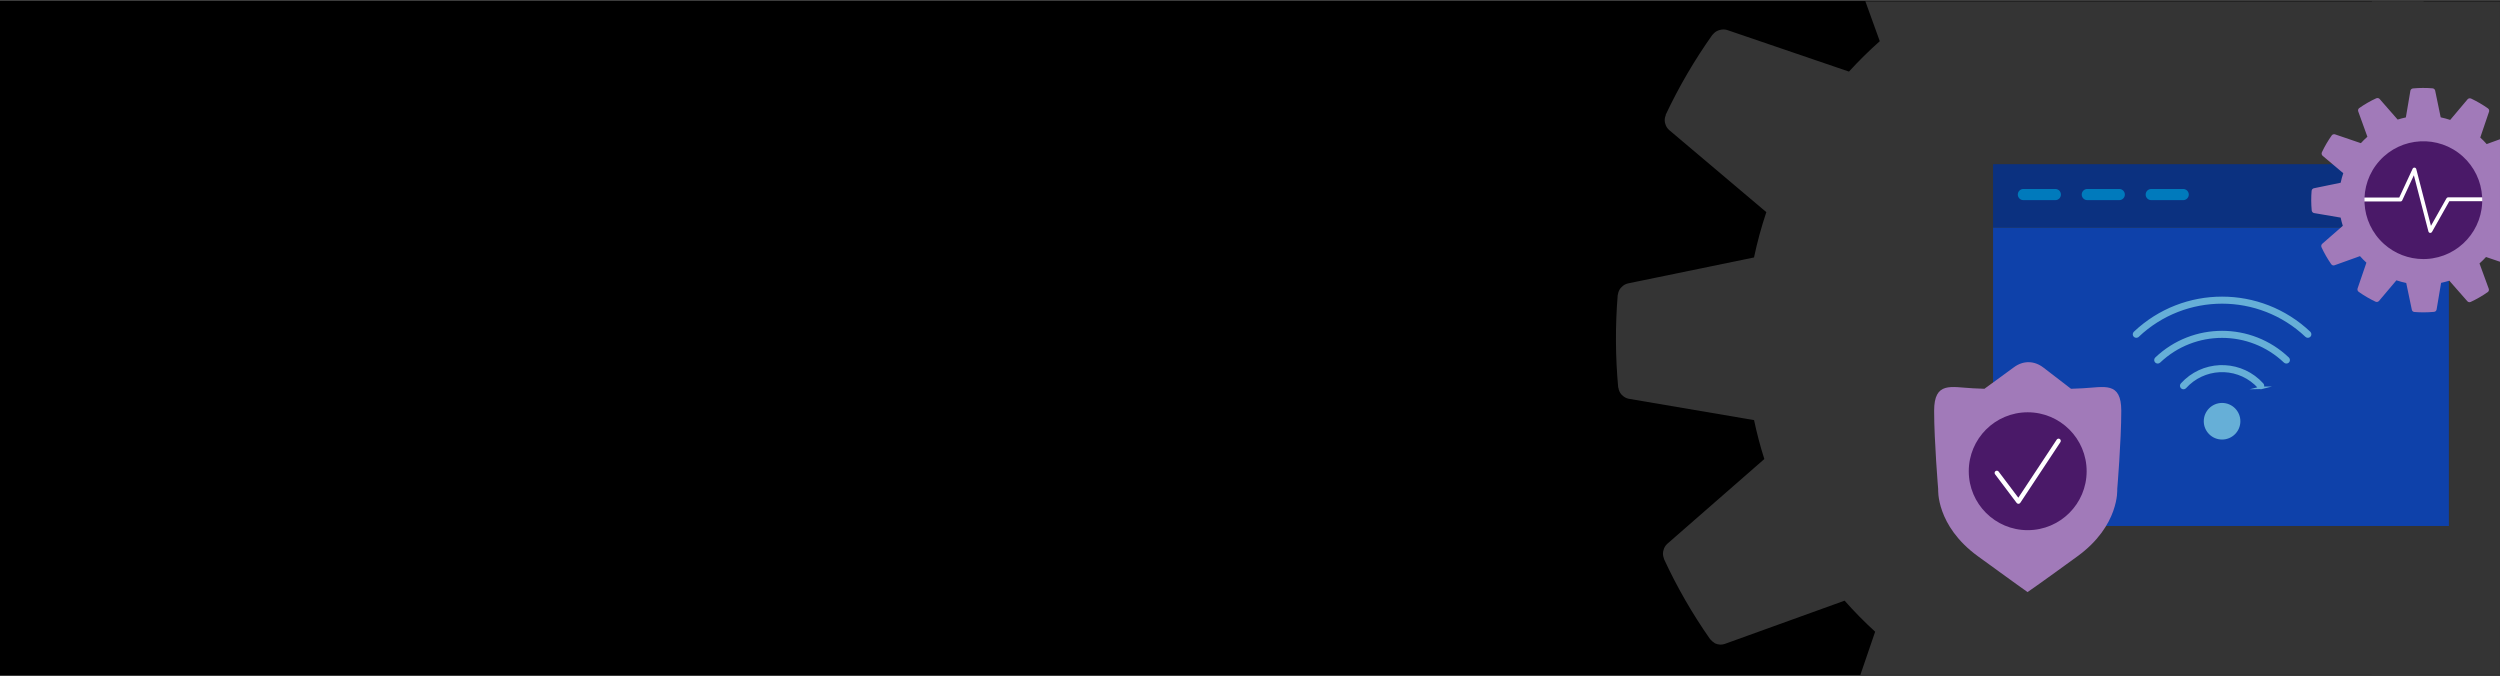 <svg viewBox="0 0 2220 600" xmlns:xlink="http://www.w3.org/1999/xlink" xmlns="http://www.w3.org/2000/svg"><rect x="0" y="0" width="2220" height="600" fill="#808080" stroke="none"/><defs><style>.cls-1{fill:#343434;}.cls-1,.cls-2,.cls-3,.cls-4,.cls-5,.cls-6,.cls-7,.cls-8,.cls-9,.cls-10,.cls-11{stroke-width:0px;}.cls-2{fill:none;}.cls-3,.cls-12{fill:#66afd7;}.cls-4{fill:#4a1968;}.cls-5{fill:#007abc;}.cls-6{fill:#a17ab9;}.cls-13{clip-path:url(#clippath-1);}.cls-14{clip-path:url(#clippath-2);}.cls-7{fill:#000;}.cls-8{fill:#0e41aa;}.cls-12{stroke:#66afd7;stroke-miterlimit:10;stroke-width:2.45px;}.cls-9{fill:#4a1968;}.cls-10{fill:#fff;}.cls-11{fill:#0b3180;}</style><clipPath id="clippath-1"><rect height="598.15" width="2215.92" y="1.2" x="4.07" class="cls-2"></rect></clipPath><clipPath id="clippath-2"><circle r="69.46" cy="177.73" cx="2151.94" class="cls-2"></circle></clipPath></defs><g id="bg"><rect height="600" width="2220" y=".42" x="0" class="cls-7"></rect></g><g id="BIG-IP_Next_Gear"><g class="cls-13"><path d="M2367.58,256.42c0-.21-.18-.32-.23-.5-.28-2.13-1.17-4.12-2.58-5.75-.25-.29-.53-.56-.82-.8-1.58-1.62-3.62-2.71-5.84-3.15l-111.35-18.74c-2.48-11.72-5.56-23.28-9.12-34.58l86.04-75.46c3.52-3.29,4.67-8.4,2.89-12.88v-.48c-11.56-24.9-25.29-48.74-41.04-71.22-.18-.25-.43-.39-.62-.62-.34-.42-.72-.8-1.12-1.16-.64-.57-1.35-1.08-2.1-1.5-.41-.24-.84-.45-1.28-.64-.9-.37-1.86-.61-2.83-.71-.36-.07-.73-.13-1.09-.16-1.42-.07-2.85.14-4.19.62l-106.19,38.57c-8.5-9.6-17.52-18.73-27.02-27.36l36.8-108.2c.65-2.11.65-4.37,0-6.47-.08-.39-.19-.77-.32-1.14-.73-1.99-2.02-3.74-3.72-5.02-.11,0-.11-.25-.23-.34-22.43-15.85-46.2-29.7-71.06-41.38h-.5c-1.98-.87-4.16-1.14-6.29-.78-.34.07-.68.17-1,.3-2.22.53-4.23,1.73-5.75,3.44l-72.75,86.43c-13.09-4.39-26.43-8.01-39.94-10.83l-23.21-112.01c-.51-2.13-1.65-4.06-3.26-5.54-.31-.34-.65-.66-1-.96-1.64-1.34-3.62-2.19-5.72-2.44,0,0-.18,0-.32-.14-27.36-2.23-54.87-2.08-82.21.46-.23,0-.36.23-.57.25-2.55.31-4.88,1.57-6.54,3.53-1.52,1.53-2.56,3.47-2.99,5.59l-18.92,111.32c-11.63,2.44-23.19,5.49-34.56,9.12l-75.37-86.06c-1.49-1.63-3.44-2.77-5.59-3.28-.39-.13-.78-.24-1.19-.32-2.05-.33-4.16-.1-6.09.68h-.48c-24.93,11.54-48.78,25.27-71.27,41.04-.14,0-.16.3-.3.41-1.71,1.3-3.01,3.06-3.74,5.08-.14.39-.18.71-.3,1.09-.64,2.17-.59,4.49.14,6.63l38.39,106.22c-9.59,8.51-18.72,17.52-27.36,26.99l-108.27-36.96c-2.08-.62-4.3-.62-6.38,0-.46.1-.91.24-1.35.41-1.94.72-3.63,1.97-4.9,3.6,0,.14-.27.14-.36.27-15.89,22.4-29.77,46.15-41.47,70.99v.52c-.85,1.98-1.1,4.17-.71,6.29,0,.39.21.71.3,1.09.55,2.18,1.74,4.15,3.42,5.65l86.34,72.95c-4.43,13.19-8.08,26.62-10.94,40.24l-111.94,23.05c-2.14.48-4.09,1.6-5.59,3.21-.32.27-.62.57-.89.89-1.31,1.63-2.15,3.6-2.42,5.68,0,.16-.16.27-.18.43-2.23,27.32-2.09,54.78.41,82.07,0,.21.18.32.23.5.27,2.12,1.16,4.12,2.55,5.75.26.28.55.55.84.8,1.56,1.58,3.55,2.66,5.72,3.1l111.32,18.94c2.46,11.67,5.5,23.22,9.12,34.58l-86.25,75.33c-1.63,1.5-2.78,3.45-3.28,5.61-.12.37-.22.74-.3,1.12-.38,2.09-.14,4.24.68,6.2v.43c11.53,24.94,25.27,48.81,41.04,71.31.14.18.36.25.5.43.81,1,1.78,1.86,2.87,2.53.34.21.62.52.98.71,1.43.67,2.98,1.05,4.56,1.12h.36c1.32,0,2.63-.23,3.88-.68l106.24-38.35c8.53,9.67,17.59,18.88,27.13,27.56l-37,108.11c-.65,2.11-.65,4.37,0,6.47.07.4.18.78.32,1.16.72,1.98,1.98,3.71,3.65,4.99.14,0,.14.27.27.36,22.39,15.9,46.14,29.79,70.97,41.52.25,0,.5,0,.73.16.92.34,1.88.55,2.85.64.42.12.85.22,1.28.3.15.01.3.01.46,0,1.1-.07,2.19-.31,3.21-.71.42-.09.83-.21,1.23-.34,1.47-.67,2.77-1.66,3.81-2.9l72.95-86.29c13.51,4.55,27.28,8.28,41.24,11.17l23.25,111.76c.49,2.28,1.67,4.34,3.4,5.9.14,0,.23.27.36.39,1.71,1.43,3.8,2.32,6.02,2.55.18,0,.27.18.46.21h.93c12.29.98,24.62,1.5,36.96,1.5,14.82,0,29.64-.71,44.32-2.1.21,0,.34-.2.55-.23,2.2-.3,4.27-1.23,5.95-2.69.16-.14.25-.32.39-.46,1.71-1.63,2.85-3.76,3.26-6.09l18.72-111.37c11.65-2.48,23.21-5.56,34.56-9.12l75.51,86.02c1.05,1.19,2.34,2.13,3.78,2.78.45.15.9.26,1.37.34.98.37,2.01.59,3.05.66h.36c.45-.07.89-.16,1.32-.27.97-.08,1.93-.3,2.85-.64.2,0,.41,0,.62-.11,24.9-11.55,48.73-25.28,71.2-41.04.16,0,.16-.32.32-.43,1.7-1.3,2.99-3.07,3.72-5.08.12-.36.21-.72.27-1.09.63-2.17.58-4.47-.14-6.61l-38.62-106.15c9.6-8.51,18.74-17.54,27.36-27.04l108.2,36.71c1.19.4,2.44.61,3.69.62h.39c1.65-.05,3.26-.44,4.74-1.16.12-.08.23-.18.34-.27,1.34-.75,2.51-1.76,3.44-2.99.11-.14.27-.18.39-.32,15.86-22.41,29.7-46.18,41.36-71.04v-.55c.81-1.98,1.05-4.14.68-6.25-.08-.38-.19-.75-.32-1.12-.54-2.19-1.74-4.17-3.44-5.65l-86.43-72.89c4.42-13.19,8.05-26.62,10.87-40.24l111.89-23.25c2.15-.49,4.11-1.62,5.61-3.24.3-.27.58-.56.84-.87,1.33-1.64,2.17-3.62,2.42-5.72,0-.16.16-.25.18-.41,2.19-27.36,2.01-54.86-.55-82.19Z" class="cls-1"></path><rect height="611.89" width="125.04" y=".73" x="2106.27" class="cls-1"></rect><rect height="265.08" width="404.74" y="202" x="1769.85" class="cls-8"></rect><rect height="56.21" width="404.48" y="145.79" x="1769.83" class="cls-11"></rect><path d="M1796.76,177.73h28.38c2.74,0,4.96-2.22,4.96-4.96s-2.22-4.96-4.96-4.96h-28.38c-2.74,0-4.96,2.22-4.96,4.96s2.22,4.96,4.96,4.96Z" class="cls-5"></path><path d="M1853.53,177.73h28.38c2.74,0,4.96-2.22,4.96-4.96s-2.22-4.96-4.96-4.96h-28.38c-2.74,0-4.96,2.22-4.96,4.96s2.22,4.96,4.96,4.96Z" class="cls-5"></path><path d="M1910.3,177.73h28.38c2.74,0,4.96-2.22,4.96-4.96s-2.22-4.96-4.96-4.96h-28.38c-2.74,0-4.96,2.22-4.96,4.96s2.22,4.96,4.96,4.96Z" class="cls-5"></path><circle r="9.92" cy="172.78" cx="2137.37" class="cls-5"></circle><g id="network-wifi"><g id="a424af4d-647c-4c9a-bb78-b73259db0392"><path d="M1956.95,374.06c0,8.98,7.28,16.25,16.25,16.25s16.25-7.28,16.25-16.25-7.28-16.25-16.25-16.25-16.25,7.28-16.25,16.25Z" class="cls-3"></path><path d="M2007.48,344.48c1.05,0,1.91-.85,1.91-1.9,0-.48-.18-.95-.51-1.3-17.81-19.7-48.23-21.24-67.93-3.42-1.2,1.08-2.34,2.23-3.42,3.42-.72.77-.67,1.98.1,2.69.77.72,1.98.67,2.69-.1,16.37-18.16,44.37-19.62,62.54-3.24,1.14,1.02,2.22,2.11,3.24,3.24.36.39.87.61,1.39.61Z" class="cls-12"></path><path d="M2030.34,321.62c.52,0,1.01-.21,1.37-.58.73-.76.71-1.96-.04-2.69-32.76-31.14-84.18-31.14-116.95,0-.76.74-.77,1.95-.04,2.7.74.76,1.95.77,2.7.04h0c31.27-29.71,80.34-29.71,111.61,0,.36.35.84.54,1.34.53Z" class="cls-12"></path><path d="M1898.33,298.24c42.01-39.74,107.74-39.74,149.75,0,.76.72,1.97.69,2.69-.07.72-.76.69-1.97-.07-2.69-43.48-41.14-111.52-41.14-154.99,0-.76.72-.8,1.93-.07,2.69.72.76,1.93.8,2.69.07Z" class="cls-12"></path></g><circle r="69.46" cy="177.73" cx="2151.94" class="cls-9"></circle><g class="cls-14"><path d="M2158.11,206.84c-.07,0-.15,0-.22-.01-.7-.09-1.27-.6-1.45-1.28l-12.92-49.89-10.33,22.24c-.28.61-.89,1-1.57,1h-32.62c-.95,0-1.73-.77-1.73-1.73s.77-1.73,1.73-1.73h31.52l11.89-25.61c.31-.66.99-1.05,1.72-.99.72.07,1.33.58,1.51,1.29l13.05,50.41,13.79-24.44c.31-.54.88-.88,1.5-.88h32.22c.95,0,1.73.77,1.73,1.73s-.77,1.73-1.73,1.73h-31.21l-15.39,27.29c-.31.55-.89.88-1.5.88Z" class="cls-10"></path></g><g id="network-gear"><path d="M2251.15,168.3s-.04-.06-.05-.1c-.06-.47-.26-.91-.56-1.27-.06-.06-.11-.11-.18-.16-.34-.36-.79-.6-1.28-.69l-23.68-3.99c-.53-2.49-1.17-4.91-1.93-7.29l18.3-16.05c.35-.33.6-.75.71-1.22.03-.08.05-.17.07-.26.08-.45.03-.92-.15-1.35v-.09c-2.47-5.31-5.4-10.39-8.76-15.19-.04-.05-.09-.1-.14-.14-.07-.09-.16-.17-.24-.25-.13-.12-.27-.23-.43-.31-.11-.06-.22-.12-.33-.16-.17-.06-.35-.1-.52-.13-.41-.1-.84-.07-1.23.08l-22.58,8.2c-1.8-2.03-3.7-3.97-5.71-5.79l7.83-23.01c.14-.46.14-.95,0-1.42-.02-.09-.04-.17-.07-.25-.16-.43-.44-.81-.81-1.09,0,0-.03-.06-.05-.08-4.78-3.38-9.85-6.33-15.15-8.83h-.12c-.43-.18-.9-.23-1.36-.15-.08.02-.16.04-.24.07-.48.12-.92.38-1.25.75l-15.47,18.35c-2.77-.93-5.59-1.69-8.44-2.29l-4.92-23.78c-.11-.48-.36-.91-.72-1.25-.05-.05-.09-.1-.15-.15-.37-.31-.82-.51-1.3-.55-.02,0-.04,0-.07-.03-5.83-.48-11.7-.45-17.53.09-.04,0-.07.04-.11.05-.46.07-.9.26-1.26.56-.06.05-.1.11-.16.17-.36.34-.6.79-.69,1.28l-4.02,23.68c-2.46.52-4.9,1.16-7.29,1.92l-16.02-18.32c-.33-.36-.76-.61-1.23-.72-.08-.03-.16-.05-.24-.06-.45-.08-.92-.03-1.35.15h-.09c-5.32,2.45-10.4,5.38-15.2,8.73-.05.04-.08.09-.14.13-.09.08-.17.16-.24.24-.13.14-.24.29-.33.45-.06.09-.11.19-.15.29-.07.18-.12.38-.14.57,0,.1-.04.19-.04.29,0,.31.04.61.13.9l8.17,22.6c-2.04,1.79-3.97,3.7-5.8,5.7l-23-7.85c-.46-.14-.95-.14-1.42,0-.08.02-.17.04-.25.06-.43.16-.81.44-1.09.81-.02,0-.06.03-.08.05-3.38,4.77-6.33,9.83-8.82,15.13v.12c-.18.43-.24.9-.15,1.37.02.08.04.16.07.24.12.48.38.91.75,1.24l18.37,15.5c-.94,2.78-1.71,5.6-2.32,8.47l-23.81,4.9c-.47.11-.9.35-1.23.71-.06.06-.12.12-.18.19-.29.35-.48.79-.53,1.25,0,.03-.04.06-.04.09-.48,5.83-.45,11.7.09,17.53,0,.04.04.06.05.11.06.46.25.9.56,1.26.06.06.12.11.18.17.33.35.76.6,1.23.71l23.68,4.04c.52,2.46,1.16,4.9,1.92,7.29l-18.34,16.01c-.35.33-.6.76-.71,1.23-.03.08-.05.16-.07.25-.08.45-.03.92.15,1.35v.1c2.46,5.32,5.38,10.4,8.72,15.21.03.04.08.06.11.1.17.21.38.39.62.54.08.05.14.12.22.16.31.15.65.23,1,.24h.07c.29,0,.58-.05.85-.15l22.63-8.13c1.79,2.04,3.69,3.98,5.7,5.81l-7.87,23c-.14.46-.14.95,0,1.42.02.09.04.17.07.25.16.43.44.81.8,1.09.03,0,.03.06.06.08,4.77,3.38,9.83,6.34,15.11,8.84.05.02.11,0,.17.03.19.07.38.11.58.13.1.03.21.05.32.07.04,0,.08-.01.11-.02.2-.02.4-.06.59-.13.13-.02.26-.06.38-.1.31-.15.59-.36.82-.62l15.51-18.36c2.85.96,5.76,1.75,8.71,2.36l4.98,23.8c.11.5.37.95.75,1.29.02.03.05.06.08.08.37.31.83.51,1.32.56.03,0,.06.04.09.04h.21c2.61.21,5.23.32,7.85.32,3.17,0,6.33-.15,9.47-.45.04,0,.07-.04.12-.05.48-.06.94-.26,1.3-.58.03-.03.05-.07.08-.1.37-.36.62-.82.72-1.33l3.99-23.69c2.46-.52,4.9-1.17,7.29-1.93l16.06,18.29c.23.26.51.47.83.61.1.03.2.06.3.07.21.08.44.13.66.14h.08c.09-.02.19-.04.28-.06.22-.02.44-.07.64-.14.04,0,.08-.02.12-.03,5.31-2.47,10.39-5.4,15.18-8.76.05-.04.09-.09.14-.13.09-.08.17-.16.25-.25.13-.13.23-.28.32-.44.06-.1.11-.2.15-.3.07-.18.12-.38.14-.57.02-.1.03-.19.04-.29.01-.31-.03-.61-.13-.9l-8.25-22.56c2.03-1.8,3.96-3.7,5.79-5.71l23.02,7.81c.26.09.53.13.8.13h.08c.36,0,.71-.09,1.03-.25.04,0,.07-.05.11-.08.28-.16.52-.37.72-.63,0-.03.07-.04.09-.07,3.38-4.78,6.33-9.85,8.81-15.15v-.11c.18-.43.23-.91.15-1.38,0-.08-.04-.15-.06-.24-.12-.48-.38-.91-.75-1.24l-18.4-15.45c.94-2.79,1.7-5.63,2.3-8.51l23.8-4.94c.47-.11.9-.35,1.23-.71.06-.06.12-.12.18-.19.29-.35.48-.79.53-1.25,0-.03.04-.06.04-.09.48-5.85.45-11.73-.09-17.57ZM2154.69,229.97c-.94.05-1.88.08-2.82.08-12.88-.02-25.31-4.8-34.89-13.41-21.49-19.32-23.25-52.39-3.94-73.88,0,0,0,0,0,0,19.33-21.48,52.41-23.22,73.89-3.89,10.29,9.27,16.48,22.25,17.21,36.08,1.54,28.85-20.61,53.49-49.46,55.03Z" class="cls-6"></path></g></g><path d="M1849.26,344.8c-3.42.17-6.84.31-10.24.44l-.02-.04-24.47-18.81c-8.08-6.21-17.82-6.36-25.99-.39l-26.36,19.24c-3.4-.13-6.82-.27-10.24-.44-19.34-.96-34.43-6.45-34.43,20.07s3.59,69.51,3.59,69.51c0,0-2.15,32.25,35.15,59.48,32.08,23.42,44.23,31.9,44.23,31.9h0s12.39-8.48,44.48-31.9c37.3-27.23,35.15-59.48,35.15-59.48,0,0,3.59-43,3.59-69.51,0-26.51-15.09-21.03-34.43-20.07" class="cls-6"></path><circle r="52.34" cy="418.45" cx="1800.6" class="cls-4"></circle><path d="M1792.37,447.39c-.62,0-1.21-.29-1.58-.79l-19.18-25.46c-.66-.88-.48-2.12.39-2.78.88-.65,2.12-.48,2.78.39l17.49,23.22,34.09-51.57c.6-.91,1.82-1.17,2.74-.56.91.6,1.16,1.83.56,2.75l-35.63,53.91c-.35.54-.95.87-1.59.89h-.06Z" class="cls-10"></path></g></g></svg>